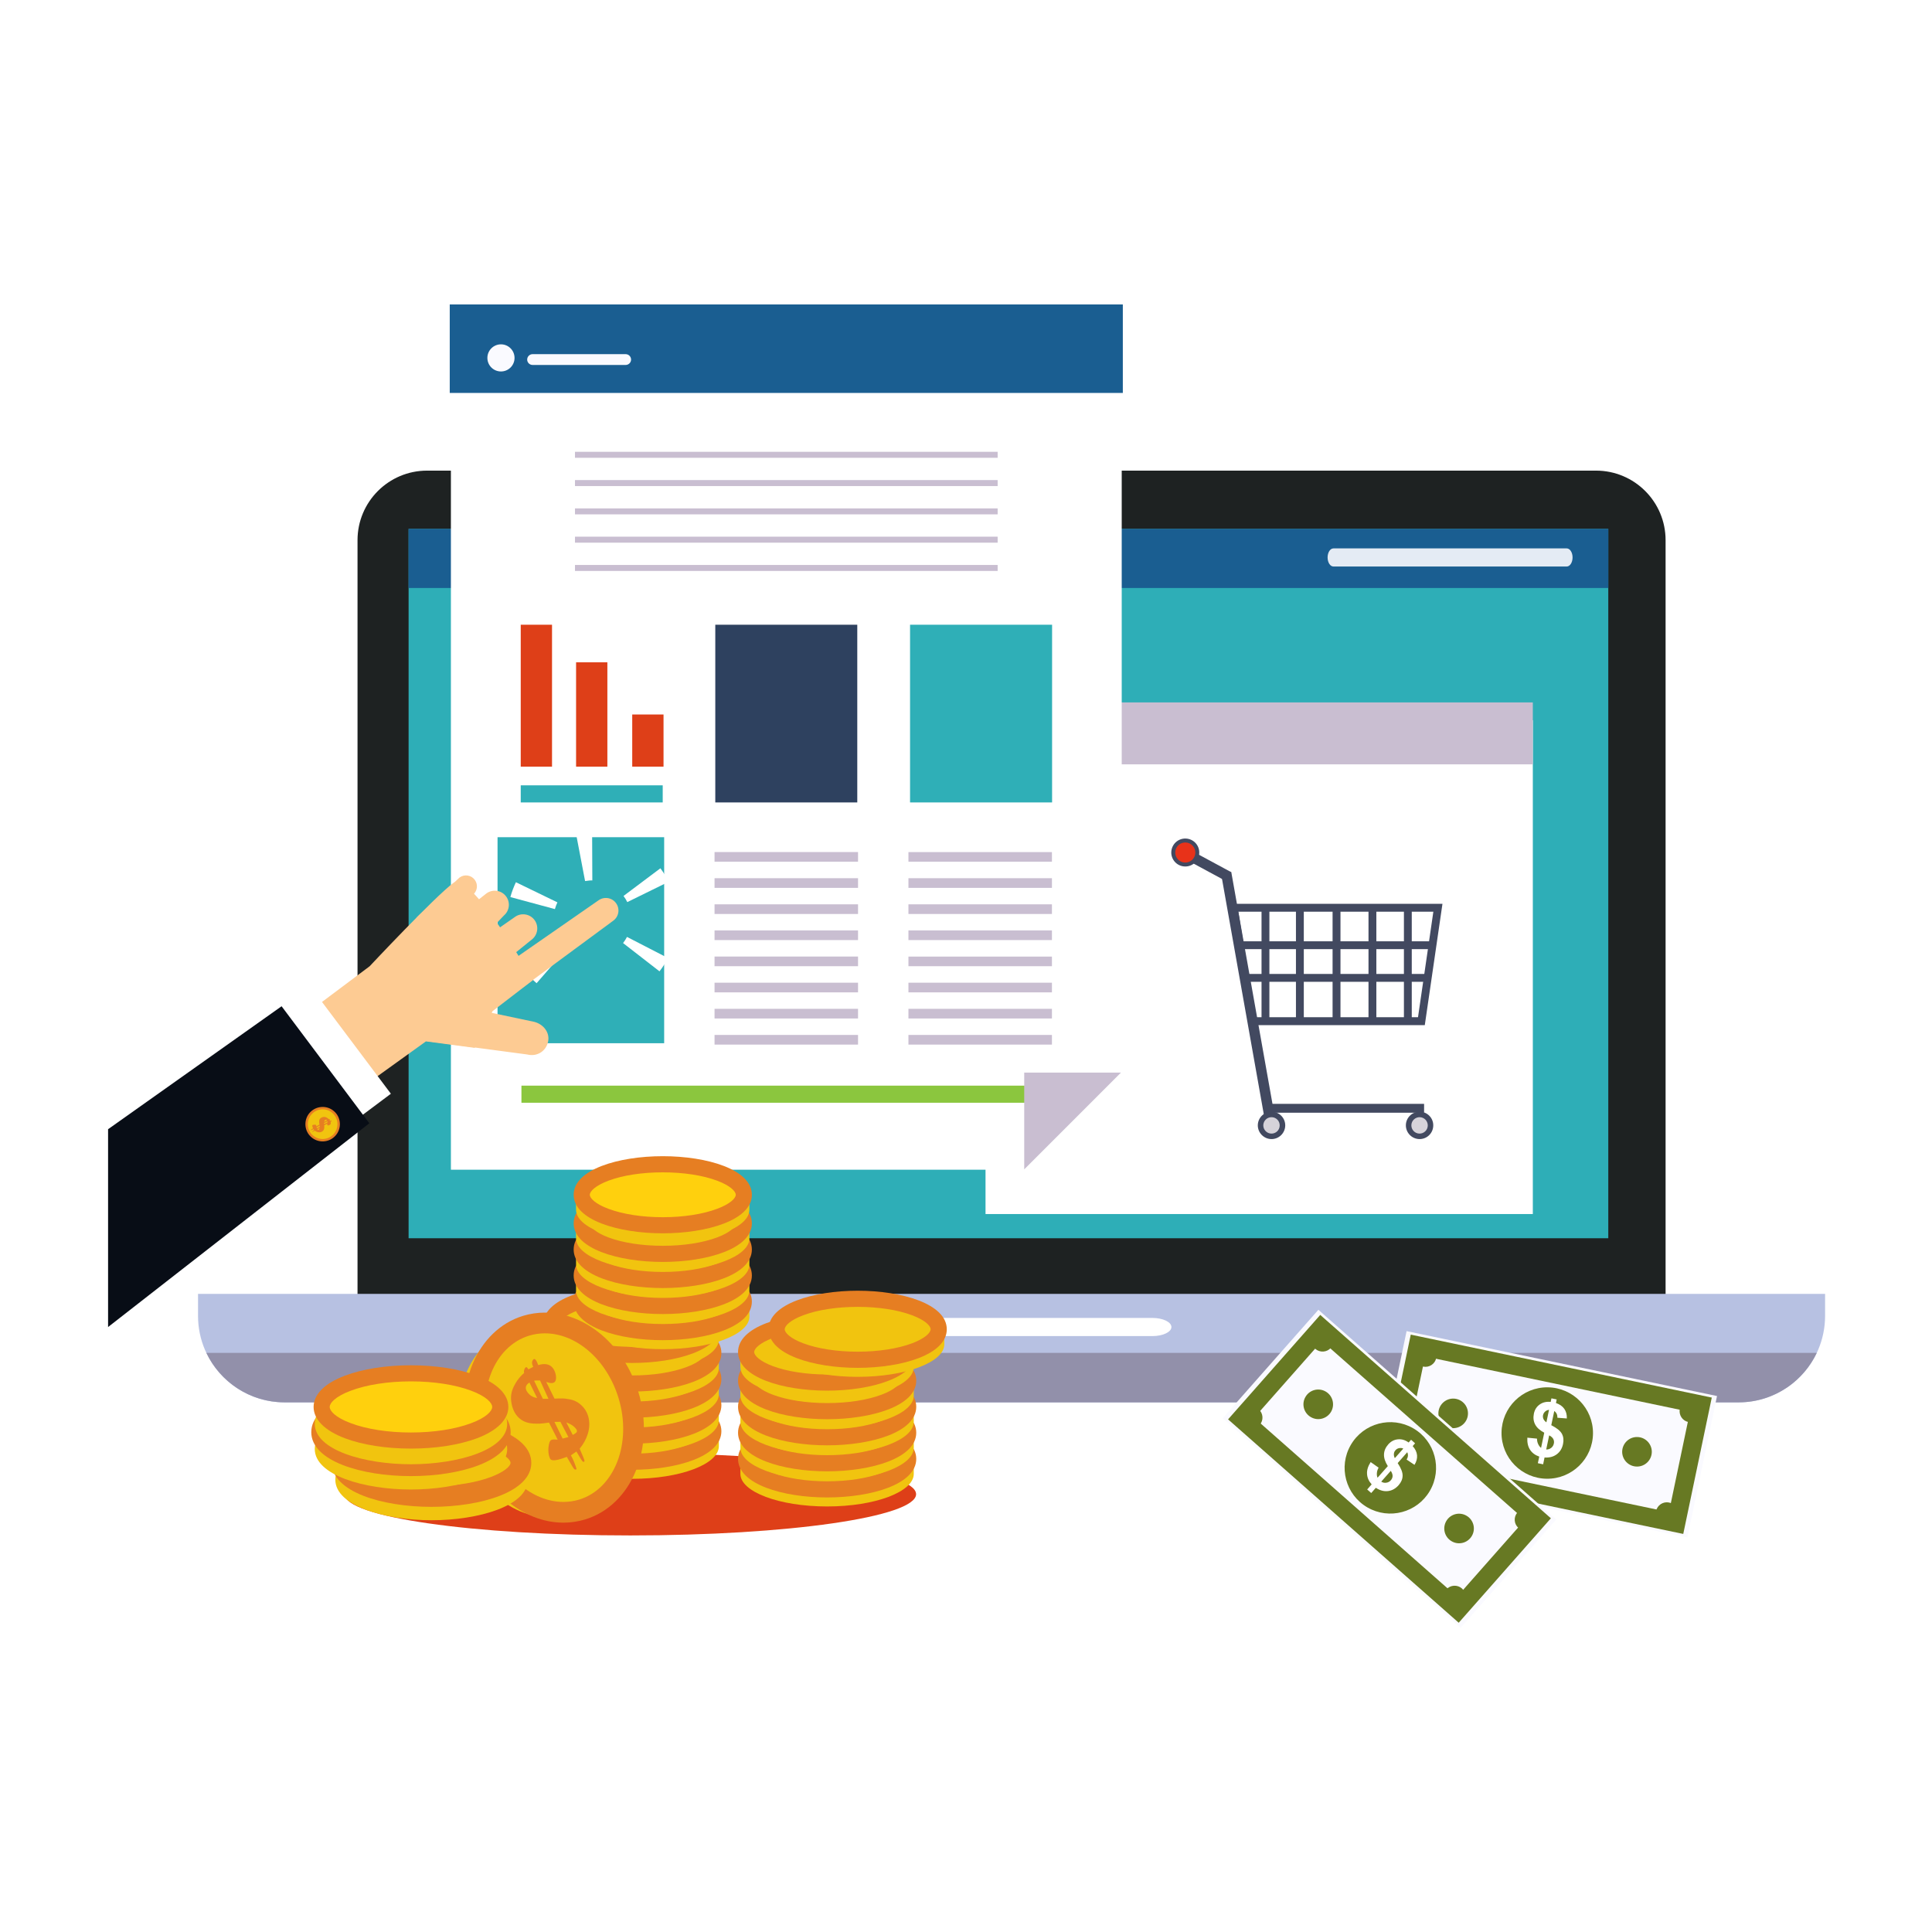 <svg xmlns="http://www.w3.org/2000/svg" xmlns:xlink="http://www.w3.org/1999/xlink" width="200" zoomAndPan="magnify" viewBox="0 0 150 150" height="200" preserveAspectRatio="xMidYMid meet" version="1.2"><defs><clipPath id="f3e27f14db"><path d="M 15 100 L 141.793 100 L 141.793 109 L 15 109 Z M 15 100 "/></clipPath><clipPath id="9c70adc294"><path d="M 16 105 L 141.793 105 L 141.793 109 L 16 109 Z M 16 105 "/></clipPath><clipPath id="dc6df19624"><path d="M 35 23.637 L 88 23.637 L 88 91 L 35 91 Z M 35 23.637 "/></clipPath><clipPath id="5efc93c395"><path d="M 34 23.637 L 88 23.637 L 88 31 L 34 31 Z M 34 23.637 "/></clipPath><clipPath id="8fb66d61f5"><path d="M 8.293 78 L 29 78 L 29 104 L 8.293 104 Z M 8.293 78 "/></clipPath><clipPath id="7ff6402b72"><path d="M 94 101 L 121 101 L 121 126.387 L 94 126.387 Z M 94 101 "/></clipPath></defs><g id="f1de146ea6"><rect x="0" width="150" y="0" height="150" style="fill:#ffffff;fill-opacity:1;stroke:none;"/><rect x="0" width="150" y="0" height="150" style="fill:#ffffff;fill-opacity:1;stroke:none;"/><path style="fill:none;stroke-width:4;stroke-linecap:butt;stroke-linejoin:miter;stroke:#ffffff;stroke-opacity:1;stroke-miterlimit:4;" d="M 0.002 1.999 L 52.231 1.999 " transform="matrix(0.747,0,0,0.747,57.963,126.147)"/><path style=" stroke:none;fill-rule:nonzero;fill:#1e2222;fill-opacity:1;" d="M 129.316 102.098 C 129.316 105.078 126.898 107.496 123.914 107.496 L 33.16 107.496 C 30.176 107.496 27.758 105.078 27.758 102.098 L 27.758 41.941 C 27.758 38.957 30.176 36.539 33.16 36.539 L 123.914 36.539 C 126.898 36.539 129.316 38.957 129.316 41.941 L 129.316 102.098 "/><g clip-rule="nonzero" clip-path="url(#f3e27f14db)"><path style=" stroke:none;fill-rule:nonzero;fill:#b7c1e2;fill-opacity:1;" d="M 15.375 100.457 L 15.375 102.164 C 15.375 105.871 18.387 108.879 22.094 108.879 L 134.98 108.879 C 138.691 108.879 141.699 105.871 141.699 102.164 L 141.699 100.457 L 15.375 100.457 "/></g><path style=" stroke:none;fill-rule:nonzero;fill:#ffffff;fill-opacity:1;" d="M 90.949 103.031 C 90.949 103.418 90.285 103.734 89.469 103.734 L 67.605 103.734 C 66.789 103.734 66.125 103.418 66.125 103.031 C 66.125 102.641 66.789 102.324 67.605 102.324 L 89.469 102.324 C 90.285 102.324 90.949 102.641 90.949 103.031 "/><path style=" stroke:none;fill-rule:nonzero;fill:#2eaeb7;fill-opacity:1;" d="M 124.867 96.137 L 31.723 96.137 L 31.723 41.062 L 124.867 41.062 L 124.867 96.137 "/><path style=" stroke:none;fill-rule:nonzero;fill:#1a5e91;fill-opacity:1;" d="M 124.867 45.652 L 31.723 45.652 L 31.723 41.062 L 124.867 41.062 L 124.867 45.652 "/><path style=" stroke:none;fill-rule:nonzero;fill:#ffffff;fill-opacity:1;" d="M 119.008 94.258 L 76.516 94.258 L 76.516 55.922 L 119.008 55.922 L 119.008 94.258 "/><path style=" stroke:none;fill-rule:nonzero;fill:#c9bed1;fill-opacity:1;" d="M 119.008 59.344 L 76.516 59.344 L 76.516 54.535 L 119.008 54.535 L 119.008 59.344 "/><path style=" stroke:none;fill-rule:nonzero;fill:#e4ebf4;fill-opacity:1;" d="M 121.641 42.578 L 103.527 42.578 C 103.277 42.578 103.074 42.891 103.074 43.281 C 103.074 43.668 103.277 43.984 103.527 43.984 L 121.641 43.984 C 121.891 43.984 122.094 43.668 122.094 43.281 C 122.094 42.891 121.891 42.578 121.641 42.578 "/><path style=" stroke:none;fill-rule:nonzero;fill:#a86166;fill-opacity:1;" d="M 22.078 108.879 C 22.082 108.879 22.086 108.879 22.094 108.879 C 22.09 108.879 22.082 108.879 22.078 108.879 Z M 135 108.879 C 134.992 108.879 134.988 108.879 134.98 108.879 C 134.988 108.879 134.996 108.879 135 108.879 Z M 22.062 108.879 C 22.062 108.879 22.066 108.879 22.066 108.879 C 22.066 108.879 22.062 108.879 22.062 108.879 Z M 138.734 107.734 C 137.668 108.453 136.387 108.875 135.004 108.879 C 136.387 108.875 137.668 108.453 138.734 107.734 Z M 138.754 107.723 C 138.746 107.727 138.742 107.727 138.738 107.73 C 138.742 107.727 138.746 107.723 138.754 107.723 Z M 138.77 107.711 C 138.762 107.715 138.758 107.719 138.754 107.719 C 138.758 107.719 138.762 107.715 138.77 107.711 Z M 138.781 107.699 C 138.781 107.703 138.777 107.703 138.773 107.707 C 138.777 107.703 138.781 107.703 138.781 107.699 Z M 138.797 107.691 C 138.793 107.691 138.793 107.695 138.789 107.695 C 138.793 107.695 138.793 107.691 138.797 107.691 Z M 138.816 107.68 C 138.812 107.68 138.812 107.68 138.812 107.68 C 138.812 107.68 138.812 107.68 138.816 107.68 "/><g clip-rule="nonzero" clip-path="url(#9c70adc294)"><path style=" stroke:none;fill-rule:nonzero;fill:#9290aa;fill-opacity:1;" d="M 141.055 105.035 L 16.02 105.035 C 17.094 107.297 19.395 108.863 22.062 108.879 C 22.062 108.879 22.066 108.879 22.066 108.879 C 22.07 108.879 22.074 108.879 22.078 108.879 C 22.082 108.879 22.09 108.879 22.094 108.879 C 22.094 108.879 22.094 108.879 22.098 108.879 L 134.98 108.879 C 134.988 108.879 134.992 108.879 135 108.879 C 135 108.879 135 108.879 135.004 108.879 C 136.387 108.875 137.668 108.453 138.734 107.734 C 138.738 107.73 138.738 107.73 138.738 107.73 C 138.742 107.727 138.75 107.723 138.754 107.723 C 138.754 107.723 138.754 107.719 138.754 107.719 C 138.758 107.715 138.762 107.715 138.77 107.711 C 138.77 107.707 138.773 107.707 138.773 107.707 C 138.777 107.703 138.781 107.703 138.781 107.699 C 138.785 107.699 138.789 107.695 138.789 107.695 C 138.793 107.695 138.793 107.691 138.797 107.691 C 138.801 107.688 138.809 107.684 138.812 107.68 C 138.812 107.68 138.816 107.68 138.816 107.68 C 139.773 107.012 140.551 106.098 141.055 105.035 "/></g><path style=" stroke:none;fill-rule:nonzero;fill:#424960;fill-opacity:1;" d="M 95.578 67.707 L 95.195 68.414 L 91.152 66.23 L 91.531 65.523 L 95.578 67.707 "/><path style=" stroke:none;fill-rule:nonzero;fill:#424960;fill-opacity:1;" d="M 110.621 79.59 L 96.965 79.59 L 95.422 70.172 L 111.992 70.172 Z M 97.484 78.977 L 110.094 78.977 L 111.285 70.785 L 96.141 70.785 L 97.484 78.977 "/><path style=" stroke:none;fill-rule:nonzero;fill:#424960;fill-opacity:1;" d="M 111.215 73.691 L 96.203 73.691 L 96.203 73.082 L 111.215 73.082 L 111.215 73.691 "/><path style=" stroke:none;fill-rule:nonzero;fill:#424960;fill-opacity:1;" d="M 110.848 76.227 L 96.516 76.227 L 96.516 75.617 L 110.848 75.617 L 110.848 76.227 "/><path style=" stroke:none;fill-rule:nonzero;fill:#424960;fill-opacity:1;" d="M 98.555 79.285 L 97.945 79.285 L 97.945 70.48 L 98.555 70.48 L 98.555 79.285 "/><path style=" stroke:none;fill-rule:nonzero;fill:#424960;fill-opacity:1;" d="M 101.227 79.285 L 100.617 79.285 L 100.617 70.48 L 101.227 70.48 L 101.227 79.285 "/><path style=" stroke:none;fill-rule:nonzero;fill:#424960;fill-opacity:1;" d="M 104.074 79.281 L 103.461 79.281 L 103.461 70.477 L 104.074 70.477 L 104.074 79.281 "/><path style=" stroke:none;fill-rule:nonzero;fill:#424960;fill-opacity:1;" d="M 106.859 79.285 L 106.25 79.285 L 106.25 70.477 L 106.859 70.477 L 106.859 79.285 "/><path style=" stroke:none;fill-rule:nonzero;fill:#424960;fill-opacity:1;" d="M 109.609 79.281 L 109 79.281 L 109 70.48 L 109.609 70.48 L 109.609 79.281 "/><path style=" stroke:none;fill-rule:nonzero;fill:#424960;fill-opacity:1;" d="M 99.051 87.145 L 98.258 87.285 L 94.805 67.836 L 95.594 67.695 L 99.051 87.145 "/><path style=" stroke:none;fill-rule:nonzero;fill:#424960;fill-opacity:1;" d="M 99.785 87.41 C 99.762 88 99.27 88.457 98.684 88.438 C 98.098 88.414 97.637 87.922 97.656 87.336 C 97.68 86.75 98.172 86.293 98.758 86.312 C 99.344 86.332 99.805 86.824 99.785 87.41 "/><path style=" stroke:none;fill-rule:nonzero;fill:#d6d3da;fill-opacity:1;" d="M 99.355 87.398 C 99.344 87.75 99.051 88.023 98.699 88.012 C 98.348 88 98.07 87.703 98.082 87.352 C 98.098 87 98.391 86.727 98.742 86.738 C 99.094 86.75 99.371 87.047 99.355 87.398 "/><path style=" stroke:none;fill-rule:nonzero;fill:#424960;fill-opacity:1;" d="M 93.109 66.227 C 93.09 66.828 92.586 67.297 91.984 67.273 C 91.387 67.254 90.918 66.75 90.938 66.152 C 90.961 65.551 91.465 65.082 92.062 65.105 C 92.664 65.125 93.133 65.629 93.109 66.227 "/><path style=" stroke:none;fill-rule:nonzero;fill:#e83219;fill-opacity:1;" d="M 92.805 66.219 C 92.789 66.648 92.43 66.984 91.996 66.969 C 91.566 66.953 91.23 66.594 91.246 66.164 C 91.258 65.73 91.621 65.395 92.051 65.41 C 92.484 65.426 92.82 65.785 92.805 66.219 "/><path style=" stroke:none;fill-rule:nonzero;fill:#424960;fill-opacity:1;" d="M 110.566 86.391 L 98.277 86.391 L 98.277 85.703 L 110.566 85.703 L 110.566 86.391 "/><path style=" stroke:none;fill-rule:nonzero;fill:#424960;fill-opacity:1;" d="M 111.277 87.41 C 111.258 88 110.766 88.457 110.18 88.438 C 109.59 88.414 109.133 87.922 109.152 87.336 C 109.172 86.75 109.668 86.293 110.254 86.312 C 110.84 86.332 111.301 86.824 111.277 87.41 "/><path style=" stroke:none;fill-rule:nonzero;fill:#d6d3da;fill-opacity:1;" d="M 110.852 87.398 C 110.84 87.75 110.543 88.023 110.195 88.012 C 109.84 88 109.566 87.703 109.578 87.352 C 109.59 87 109.887 86.727 110.238 86.738 C 110.59 86.75 110.863 87.047 110.852 87.398 "/><g clip-rule="nonzero" clip-path="url(#dc6df19624)"><path style=" stroke:none;fill-rule:nonzero;fill:#ffffff;fill-opacity:1;" d="M 79.48 83.305 L 79.574 90.816 L 35.008 90.816 L 35.008 23.727 L 87.09 23.727 L 87.09 83.309 L 79.48 83.305 "/></g><g clip-rule="nonzero" clip-path="url(#5efc93c395)"><path style=" stroke:none;fill-rule:nonzero;fill:#1a5e91;fill-opacity:1;" d="M 87.176 30.508 L 34.918 30.508 L 34.918 23.637 L 87.176 23.637 L 87.176 30.508 "/></g><path style=" stroke:none;fill-rule:nonzero;fill:#c9bed1;fill-opacity:1;" d="M 77.457 35.543 L 44.641 35.543 L 44.641 35.078 L 77.457 35.078 L 77.457 35.543 "/><path style=" stroke:none;fill-rule:nonzero;fill:#c9bed1;fill-opacity:1;" d="M 77.457 37.738 L 44.641 37.738 L 44.641 37.273 L 77.457 37.273 L 77.457 37.738 "/><path style=" stroke:none;fill-rule:nonzero;fill:#c9bed1;fill-opacity:1;" d="M 77.457 39.934 L 44.641 39.934 L 44.641 39.473 L 77.457 39.473 L 77.457 39.934 "/><path style=" stroke:none;fill-rule:nonzero;fill:#c9bed1;fill-opacity:1;" d="M 77.457 42.133 L 44.641 42.133 L 44.641 41.668 L 77.457 41.668 L 77.457 42.133 "/><path style=" stroke:none;fill-rule:nonzero;fill:#c9bed1;fill-opacity:1;" d="M 77.457 44.328 L 44.641 44.328 L 44.641 43.863 L 77.457 43.863 L 77.457 44.328 "/><path style=" stroke:none;fill-rule:nonzero;fill:#de3f18;fill-opacity:1;" d="M 42.859 59.523 L 40.43 59.523 L 40.43 48.504 L 42.859 48.504 L 42.859 59.523 "/><path style=" stroke:none;fill-rule:nonzero;fill:#2e415f;fill-opacity:1;" d="M 66.559 62.301 L 55.535 62.301 L 55.535 48.504 L 66.559 48.504 L 66.559 62.301 "/><path style=" stroke:none;fill-rule:nonzero;fill:#2fafb7;fill-opacity:1;" d="M 81.684 62.301 L 70.656 62.301 L 70.656 48.504 L 81.684 48.504 L 81.684 62.301 "/><path style=" stroke:none;fill-rule:nonzero;fill:#2fafb7;fill-opacity:1;" d="M 51.453 62.301 L 40.43 62.301 L 40.43 60.973 L 51.453 60.973 L 51.453 62.301 "/><path style=" stroke:none;fill-rule:nonzero;fill:#c9bed1;fill-opacity:1;" d="M 66.617 66.902 L 55.477 66.902 L 55.477 66.152 L 66.617 66.152 L 66.617 66.902 "/><path style=" stroke:none;fill-rule:nonzero;fill:#c9bed1;fill-opacity:1;" d="M 66.617 68.934 L 55.477 68.934 L 55.477 68.184 L 66.617 68.184 L 66.617 68.934 "/><path style=" stroke:none;fill-rule:nonzero;fill:#c9bed1;fill-opacity:1;" d="M 66.617 70.961 L 55.477 70.961 L 55.477 70.211 L 66.617 70.211 L 66.617 70.961 "/><path style=" stroke:none;fill-rule:nonzero;fill:#c9bed1;fill-opacity:1;" d="M 66.617 72.988 L 55.477 72.988 L 55.477 72.238 L 66.617 72.238 L 66.617 72.988 "/><path style=" stroke:none;fill-rule:nonzero;fill:#c9bed1;fill-opacity:1;" d="M 66.617 75.016 L 55.477 75.016 L 55.477 74.266 L 66.617 74.266 L 66.617 75.016 "/><path style=" stroke:none;fill-rule:nonzero;fill:#c9bed1;fill-opacity:1;" d="M 66.617 77.047 L 55.477 77.047 L 55.477 76.297 L 66.617 76.297 L 66.617 77.047 "/><path style=" stroke:none;fill-rule:nonzero;fill:#c9bed1;fill-opacity:1;" d="M 66.617 79.074 L 55.477 79.074 L 55.477 78.324 L 66.617 78.324 L 66.617 79.074 "/><path style=" stroke:none;fill-rule:nonzero;fill:#c9bed1;fill-opacity:1;" d="M 66.617 81.102 L 55.477 81.102 L 55.477 80.352 L 66.617 80.352 L 66.617 81.102 "/><path style=" stroke:none;fill-rule:nonzero;fill:#c9bed1;fill-opacity:1;" d="M 81.672 66.902 L 70.531 66.902 L 70.531 66.156 L 81.672 66.156 L 81.672 66.902 "/><path style=" stroke:none;fill-rule:nonzero;fill:#c9bed1;fill-opacity:1;" d="M 81.672 68.934 L 70.531 68.934 L 70.531 68.184 L 81.672 68.184 L 81.672 68.934 "/><path style=" stroke:none;fill-rule:nonzero;fill:#c9bed1;fill-opacity:1;" d="M 81.672 70.961 L 70.531 70.961 L 70.531 70.211 L 81.672 70.211 L 81.672 70.961 "/><path style=" stroke:none;fill-rule:nonzero;fill:#c9bed1;fill-opacity:1;" d="M 81.672 72.988 L 70.531 72.988 L 70.531 72.238 L 81.672 72.238 L 81.672 72.988 "/><path style=" stroke:none;fill-rule:nonzero;fill:#c9bed1;fill-opacity:1;" d="M 81.672 75.016 L 70.531 75.016 L 70.531 74.27 L 81.672 74.27 L 81.672 75.016 "/><path style=" stroke:none;fill-rule:nonzero;fill:#c9bed1;fill-opacity:1;" d="M 81.672 77.047 L 70.531 77.047 L 70.531 76.297 L 81.672 76.297 L 81.672 77.047 "/><path style=" stroke:none;fill-rule:nonzero;fill:#c9bed1;fill-opacity:1;" d="M 81.672 79.074 L 70.531 79.074 L 70.531 78.324 L 81.672 78.324 L 81.672 79.074 "/><path style=" stroke:none;fill-rule:nonzero;fill:#c9bed1;fill-opacity:1;" d="M 81.672 81.102 L 70.531 81.102 L 70.531 80.352 L 81.672 80.352 L 81.672 81.102 "/><path style=" stroke:none;fill-rule:nonzero;fill:#8bc63e;fill-opacity:1;" d="M 81.613 85.617 L 40.484 85.617 L 40.484 84.289 L 81.613 84.289 L 81.613 85.617 "/><path style=" stroke:none;fill-rule:nonzero;fill:#c9bed1;fill-opacity:1;" d="M 79.52 83.277 L 87.031 83.277 L 79.52 90.789 L 79.52 83.277 "/><path style=" stroke:none;fill-rule:nonzero;fill:#de3f18;fill-opacity:1;" d="M 47.156 59.523 L 44.727 59.523 L 44.727 51.422 L 47.156 51.422 L 47.156 59.523 "/><path style=" stroke:none;fill-rule:nonzero;fill:#de3f18;fill-opacity:1;" d="M 51.516 59.523 L 49.086 59.523 L 49.086 55.473 L 51.516 55.473 L 51.516 59.523 "/><path style=" stroke:none;fill-rule:nonzero;fill:#2fafb7;fill-opacity:1;" d="M 51.566 80.996 L 38.629 80.996 L 38.629 65 L 51.566 65 L 51.566 80.996 "/><path style=" stroke:none;fill-rule:nonzero;fill:#fafaff;fill-opacity:1;" d="M 39.949 27.789 C 39.949 28.371 39.477 28.84 38.895 28.84 C 38.312 28.84 37.84 28.371 37.84 27.789 C 37.84 27.207 38.312 26.734 38.895 26.734 C 39.477 26.734 39.949 27.207 39.949 27.789 "/><path style=" stroke:none;fill-rule:nonzero;fill:#fafaff;fill-opacity:1;" d="M 48.996 27.918 C 48.996 28.148 48.805 28.336 48.574 28.336 L 41.352 28.336 C 41.121 28.336 40.93 28.148 40.93 27.918 C 40.93 27.684 41.121 27.496 41.352 27.496 L 48.574 27.496 C 48.805 27.496 48.996 27.684 48.996 27.918 "/><path style=" stroke:none;fill-rule:nonzero;fill:#ffffff;fill-opacity:1;" d="M 41.66 76.336 C 41.352 76.066 41.066 75.77 40.812 75.449 L 43.625 73.23 C 43.742 73.379 43.871 73.516 44.012 73.637 Z M 51.203 75.414 L 48.375 73.219 C 48.492 73.07 48.594 72.91 48.68 72.742 L 51.863 74.383 C 51.676 74.746 51.453 75.094 51.203 75.414 Z M 43.082 70.582 L 39.625 69.648 C 39.734 69.254 39.879 68.867 40.055 68.496 L 43.277 70.059 C 43.199 70.227 43.133 70.402 43.082 70.582 Z M 48.703 70.039 C 48.621 69.871 48.523 69.711 48.41 69.562 L 51.273 67.414 C 51.52 67.742 51.738 68.094 51.918 68.461 Z M 45.426 68.406 L 44.754 64.891 C 45.016 64.844 45.281 64.809 45.547 64.789 C 45.688 64.781 45.832 64.773 45.973 64.773 L 45.988 68.355 C 45.922 68.355 45.855 68.355 45.789 68.359 C 45.668 68.371 45.543 68.387 45.426 68.406 "/><path style=" stroke:none;fill-rule:nonzero;fill:#fdcb93;fill-opacity:1;" d="M 33.406 72.629 L 36.684 69.496 C 37.062 69.219 37.141 68.688 36.863 68.312 C 36.586 67.934 36.055 67.855 35.676 68.133 L 32.355 71.227 L 33.406 72.629 "/><path style=" stroke:none;fill-rule:nonzero;fill:#fdcb93;fill-opacity:1;" d="M 36.941 73.371 L 39.121 71.082 C 39.582 70.691 39.641 70 39.246 69.539 C 38.855 69.078 38.164 69.023 37.703 69.414 L 35.117 71.457 L 36.941 73.371 "/><path style=" stroke:none;fill-rule:nonzero;fill:#fdcb93;fill-opacity:1;" d="M 37.531 75.984 L 41.27 72.961 C 41.754 72.602 41.859 71.918 41.5 71.43 C 41.141 70.945 40.453 70.84 39.969 71.199 L 36.012 73.961 L 37.531 75.984 "/><path style=" stroke:none;fill-rule:nonzero;fill:#fdcb93;fill-opacity:1;" d="M 40.465 76.754 L 47.621 71.477 C 48.055 71.156 48.145 70.547 47.824 70.113 C 47.504 69.68 46.895 69.59 46.461 69.906 L 39.109 75.012 L 40.465 76.754 "/><path style=" stroke:none;fill-rule:nonzero;fill:#fdcb93;fill-opacity:1;" d="M 35.184 68.562 C 33.75 69.633 28.699 75.02 28.699 75.02 L 20.926 80.844 L 25.184 86.523 L 33.07 80.852 L 36.859 81.355 L 38.238 78.508 L 41.379 76.094 C 41.379 76.094 36.547 67.547 35.184 68.562 "/><path style=" stroke:none;fill-rule:nonzero;fill:#fdcb93;fill-opacity:1;" d="M 33.047 80.82 L 40.941 81.871 C 41.668 82.055 42.363 81.645 42.543 80.918 C 42.727 80.191 42.203 79.52 41.477 79.336 L 34.234 77.805 L 33.047 80.82 "/><path style=" stroke:none;fill-rule:nonzero;fill:#ffffff;fill-opacity:1;" d="M 21.746 79.043 L 27.66 86.93 L 30.348 84.918 L 24.43 77.031 L 21.746 79.043 "/><g clip-rule="nonzero" clip-path="url(#8fb66d61f5)"><path style=" stroke:none;fill-rule:nonzero;fill:#080d16;fill-opacity:1;" d="M 8.391 87.672 L 8.391 103.031 L 28.676 87.211 L 21.863 78.125 L 8.391 87.672 "/></g><path style=" stroke:none;fill-rule:nonzero;fill:#f1c40f;fill-opacity:1;" d="M 25.98 88.113 C 25.52 88.625 24.73 88.668 24.219 88.207 C 23.707 87.75 23.664 86.961 24.121 86.449 C 24.582 85.938 25.367 85.895 25.883 86.352 C 26.395 86.812 26.438 87.598 25.98 88.113 "/><path style=" stroke:none;fill-rule:nonzero;fill:#e67e22;fill-opacity:1;" d="M 23.977 88.082 C 23.598 87.574 23.629 86.859 24.051 86.387 C 24.293 86.121 24.621 85.965 24.977 85.945 C 25.332 85.926 25.676 86.043 25.945 86.285 C 26.012 86.344 26.07 86.406 26.125 86.48 C 26.504 86.988 26.473 87.699 26.047 88.172 C 25.555 88.723 24.707 88.77 24.156 88.277 C 24.09 88.219 24.031 88.152 23.977 88.082 Z M 25.973 86.59 C 25.93 86.531 25.875 86.473 25.82 86.422 C 25.59 86.215 25.293 86.113 24.988 86.129 C 24.68 86.148 24.398 86.281 24.191 86.512 C 23.824 86.918 23.797 87.535 24.125 87.973 C 24.172 88.031 24.223 88.09 24.281 88.141 C 24.754 88.562 25.484 88.523 25.91 88.051 C 26.273 87.641 26.301 87.027 25.973 86.59 "/><path style=" stroke:none;fill-rule:nonzero;fill:#e67e22;fill-opacity:1;" d="M 25.586 86.953 L 25.629 87.023 C 25.676 86.996 25.715 86.996 25.742 87.02 C 25.75 87.031 25.75 87.039 25.742 87.051 C 25.727 87.066 25.703 87.078 25.672 87.094 L 25.664 87.094 L 25.66 87.098 C 25.691 87.188 25.688 87.254 25.645 87.305 C 25.625 87.324 25.602 87.34 25.57 87.355 C 25.543 87.367 25.512 87.375 25.484 87.375 C 25.457 87.379 25.434 87.371 25.422 87.359 C 25.398 87.34 25.395 87.297 25.414 87.23 L 25.168 87.371 C 25.176 87.426 25.18 87.469 25.18 87.492 C 25.18 87.52 25.18 87.551 25.172 87.586 C 25.168 87.66 25.137 87.73 25.086 87.789 C 25.035 87.844 24.973 87.879 24.902 87.898 C 24.828 87.918 24.754 87.918 24.672 87.898 C 24.59 87.879 24.512 87.844 24.438 87.789 L 24.43 87.793 C 24.328 87.844 24.273 87.871 24.262 87.871 L 24.246 87.867 C 24.242 87.859 24.242 87.852 24.254 87.84 C 24.258 87.836 24.27 87.828 24.289 87.812 C 24.309 87.801 24.34 87.777 24.383 87.75 L 24.395 87.742 L 24.332 87.664 C 24.285 87.695 24.223 87.723 24.152 87.754 C 24.141 87.758 24.129 87.758 24.125 87.754 L 24.121 87.738 L 24.129 87.723 C 24.137 87.715 24.18 87.684 24.258 87.637 C 24.273 87.621 24.285 87.613 24.297 87.609 L 24.305 87.605 C 24.246 87.473 24.23 87.391 24.254 87.363 C 24.262 87.352 24.281 87.344 24.309 87.336 C 24.336 87.328 24.363 87.32 24.387 87.32 C 24.402 87.32 24.426 87.32 24.445 87.32 C 24.469 87.324 24.488 87.324 24.504 87.328 C 24.52 87.332 24.531 87.34 24.539 87.344 C 24.551 87.359 24.559 87.383 24.555 87.422 C 24.555 87.434 24.555 87.441 24.555 87.453 L 24.805 87.309 C 24.793 87.242 24.785 87.195 24.781 87.168 C 24.777 87.141 24.777 87.105 24.777 87.062 C 24.781 86.973 24.809 86.902 24.859 86.844 C 24.91 86.789 24.977 86.75 25.062 86.73 C 25.105 86.719 25.148 86.715 25.188 86.719 C 25.227 86.719 25.27 86.73 25.312 86.746 C 25.383 86.777 25.441 86.812 25.492 86.859 L 25.512 86.875 L 25.531 86.895 C 25.539 86.887 25.555 86.887 25.57 86.891 C 25.59 86.895 25.602 86.898 25.613 86.91 C 25.621 86.918 25.621 86.926 25.613 86.934 C 25.609 86.938 25.602 86.945 25.586 86.953 Z M 25.164 87.109 L 25.391 86.98 C 25.375 86.965 25.367 86.953 25.367 86.953 C 25.32 86.914 25.27 86.926 25.215 86.988 C 25.184 87.02 25.168 87.059 25.164 87.109 Z M 24.82 87.391 L 24.578 87.527 L 24.605 87.609 L 24.828 87.477 Z M 25.422 87.047 L 25.156 87.195 L 25.16 87.277 L 25.43 87.141 L 25.43 87.129 C 25.43 87.094 25.426 87.066 25.422 87.047 Z M 24.82 87.566 L 24.641 87.676 C 24.656 87.699 24.668 87.715 24.676 87.727 C 24.695 87.742 24.723 87.734 24.754 87.699 C 24.781 87.668 24.805 87.621 24.82 87.566 "/><path style=" stroke:none;fill-rule:nonzero;fill:#fafaff;fill-opacity:1;" d="M 131.008 119.367 L 106.91 114.332 L 109.207 103.348 L 133.309 108.387 L 131.008 119.367 "/><path style=" stroke:none;fill-rule:nonzero;fill:#677923;fill-opacity:1;" d="M 123.68 111.293 C 123.66 113.25 122.059 114.824 120.098 114.809 C 118.137 114.793 116.562 113.188 116.578 111.23 C 116.598 109.27 118.199 107.695 120.16 107.711 C 122.121 107.73 123.695 109.332 123.68 111.293 "/><path style=" stroke:none;fill-rule:nonzero;fill:#677923;fill-opacity:1;" d="M 130.688 119.094 L 107.316 114.207 L 109.531 103.621 L 132.902 108.508 Z M 109.012 113.098 L 129.578 117.398 L 131.207 109.617 L 110.641 105.316 L 109.012 113.098 "/><path style=" stroke:none;fill-rule:nonzero;fill:#ffffff;fill-opacity:1;" d="M 119.648 112.414 L 119.895 111.234 C 119.547 111.051 119.312 110.836 119.184 110.586 C 119.059 110.34 119.027 110.062 119.09 109.758 C 119.152 109.449 119.305 109.211 119.543 109.043 C 119.781 108.875 120.066 108.809 120.395 108.844 L 120.453 108.566 L 120.859 108.652 L 120.805 108.93 C 121.094 109.027 121.309 109.18 121.453 109.383 C 121.594 109.59 121.66 109.836 121.648 110.129 L 120.918 110.074 C 120.922 109.84 120.84 109.668 120.672 109.551 L 120.441 110.652 C 120.867 110.867 121.141 111.09 121.266 111.32 C 121.387 111.547 121.418 111.812 121.352 112.117 C 121.281 112.457 121.121 112.723 120.867 112.91 C 120.609 113.102 120.297 113.184 119.918 113.16 L 119.809 113.688 L 119.398 113.602 L 119.508 113.09 C 119.191 112.98 118.953 112.805 118.793 112.559 C 118.633 112.316 118.562 112.004 118.582 111.621 L 119.332 111.695 C 119.332 111.852 119.363 111.992 119.422 112.117 C 119.48 112.246 119.559 112.344 119.648 112.414 Z M 120.266 109.457 C 120.148 109.473 120.047 109.516 119.961 109.594 C 119.879 109.668 119.824 109.762 119.801 109.871 C 119.781 109.973 119.789 110.07 119.832 110.168 C 119.875 110.266 119.953 110.352 120.062 110.43 Z M 120.047 112.539 C 120.195 112.543 120.324 112.5 120.434 112.414 C 120.543 112.328 120.613 112.215 120.641 112.074 C 120.668 111.949 120.652 111.832 120.598 111.727 C 120.543 111.621 120.438 111.523 120.277 111.441 L 120.047 112.539 "/><path style=" stroke:none;fill-rule:nonzero;fill:#677923;fill-opacity:1;" d="M 113.973 109.746 C 113.969 110.379 113.449 110.887 112.816 110.883 C 112.18 110.875 111.672 110.359 111.676 109.723 C 111.684 109.09 112.203 108.582 112.836 108.586 C 113.469 108.594 113.98 109.109 113.973 109.746 "/><path style=" stroke:none;fill-rule:nonzero;fill:#677923;fill-opacity:1;" d="M 128.246 112.727 C 128.238 113.363 127.719 113.871 127.086 113.863 C 126.453 113.859 125.941 113.34 125.945 112.707 C 125.953 112.074 126.473 111.562 127.105 111.57 C 127.742 111.574 128.25 112.094 128.246 112.727 "/><path style=" stroke:none;fill-rule:nonzero;fill:#677923;fill-opacity:1;" d="M 111.508 105.438 C 111.414 105.902 110.957 106.199 110.496 106.102 C 110.031 106.004 109.734 105.551 109.832 105.086 C 109.93 104.625 110.383 104.328 110.848 104.426 C 111.309 104.523 111.605 104.977 111.508 105.438 "/><path style=" stroke:none;fill-rule:nonzero;fill:#677923;fill-opacity:1;" d="M 132.098 109.742 C 132 110.207 131.547 110.504 131.082 110.406 C 130.621 110.309 130.324 109.855 130.422 109.391 C 130.516 108.93 130.973 108.633 131.434 108.73 C 131.898 108.824 132.195 109.281 132.098 109.742 "/><path style=" stroke:none;fill-rule:nonzero;fill:#677923;fill-opacity:1;" d="M 109.664 113.367 C 109.566 113.832 109.113 114.129 108.648 114.031 C 108.188 113.934 107.891 113.48 107.984 113.016 C 108.082 112.555 108.535 112.258 109 112.352 C 109.465 112.449 109.762 112.902 109.664 113.367 "/><path style=" stroke:none;fill-rule:nonzero;fill:#677923;fill-opacity:1;" d="M 130.254 117.672 C 130.156 118.133 129.703 118.43 129.238 118.336 C 128.773 118.238 128.477 117.785 128.574 117.32 C 128.672 116.859 129.125 116.559 129.59 116.656 C 130.051 116.754 130.348 117.207 130.254 117.672 "/><g clip-rule="nonzero" clip-path="url(#7ff6402b72)"><path style=" stroke:none;fill-rule:nonzero;fill:#fafaff;fill-opacity:1;" d="M 113.398 126.387 L 94.934 110.105 L 102.359 101.691 L 120.824 117.973 L 113.398 126.387 "/></g><path style=" stroke:none;fill-rule:nonzero;fill:#677923;fill-opacity:1;" d="M 111.016 115.746 C 110.031 117.441 107.859 118.016 106.164 117.035 C 104.469 116.051 103.891 113.879 104.875 112.184 C 105.859 110.488 108.031 109.914 109.727 110.895 C 111.422 111.879 112 114.051 111.016 115.746 "/><path style=" stroke:none;fill-rule:nonzero;fill:#677923;fill-opacity:1;" d="M 113.254 125.988 L 95.348 110.199 L 102.504 102.09 L 120.41 117.879 Z M 97.371 110.074 L 113.125 123.969 L 118.391 118.004 L 102.633 104.113 L 97.371 110.074 "/><path style=" stroke:none;fill-rule:nonzero;fill:#ffffff;fill-opacity:1;" d="M 106.953 114.73 L 107.75 113.828 C 107.539 113.496 107.441 113.195 107.453 112.914 C 107.465 112.637 107.574 112.379 107.781 112.145 C 107.988 111.91 108.238 111.777 108.527 111.75 C 108.816 111.719 109.098 111.801 109.367 111.996 L 109.555 111.781 L 109.867 112.059 L 109.68 112.273 C 109.883 112.5 109.996 112.738 110.02 112.988 C 110.039 113.234 109.977 113.484 109.82 113.73 L 109.211 113.32 C 109.328 113.125 109.344 112.934 109.258 112.75 L 108.516 113.594 C 108.777 113.988 108.906 114.316 108.898 114.578 C 108.895 114.836 108.789 115.082 108.582 115.316 C 108.352 115.574 108.078 115.727 107.766 115.766 C 107.449 115.805 107.133 115.719 106.82 115.512 L 106.461 115.918 L 106.148 115.641 L 106.496 115.246 C 106.273 115 106.152 114.727 106.137 114.434 C 106.117 114.145 106.211 113.836 106.418 113.516 L 107.035 113.949 C 106.957 114.086 106.91 114.223 106.902 114.363 C 106.891 114.504 106.906 114.625 106.953 114.73 Z M 107.238 115.035 C 107.363 115.113 107.496 115.141 107.633 115.117 C 107.773 115.098 107.891 115.035 107.984 114.926 C 108.07 114.832 108.113 114.723 108.121 114.602 C 108.125 114.484 108.078 114.348 107.98 114.195 Z M 108.953 112.465 C 108.84 112.418 108.73 112.41 108.621 112.434 C 108.508 112.457 108.414 112.512 108.344 112.598 C 108.273 112.672 108.234 112.762 108.223 112.867 C 108.211 112.977 108.234 113.09 108.293 113.211 L 108.953 112.465 "/><path style=" stroke:none;fill-rule:nonzero;fill:#677923;fill-opacity:1;" d="M 103.344 109.609 C 103.023 110.156 102.32 110.344 101.773 110.023 C 101.223 109.707 101.035 109.004 101.355 108.457 C 101.672 107.906 102.375 107.719 102.926 108.039 C 103.473 108.355 103.66 109.059 103.344 109.609 "/><path style=" stroke:none;fill-rule:nonzero;fill:#677923;fill-opacity:1;" d="M 114.277 119.246 C 113.957 119.797 113.254 119.984 112.707 119.664 C 112.156 119.348 111.969 118.645 112.289 118.094 C 112.605 117.547 113.309 117.359 113.859 117.68 C 114.406 117.996 114.594 118.699 114.277 119.246 "/><path style=" stroke:none;fill-rule:nonzero;fill:#677923;fill-opacity:1;" d="M 103.328 104.648 C 103.016 105 102.473 105.035 102.117 104.723 C 101.766 104.41 101.73 103.867 102.043 103.512 C 102.355 103.16 102.898 103.125 103.254 103.438 C 103.605 103.75 103.641 104.293 103.328 104.648 "/><path style=" stroke:none;fill-rule:nonzero;fill:#677923;fill-opacity:1;" d="M 119.102 118.555 C 118.789 118.91 118.246 118.945 117.891 118.629 C 117.535 118.316 117.504 117.777 117.816 117.422 C 118.129 117.066 118.672 117.031 119.027 117.348 C 119.379 117.66 119.414 118.199 119.102 118.555 "/><path style=" stroke:none;fill-rule:nonzero;fill:#677923;fill-opacity:1;" d="M 97.805 110.629 C 97.492 110.984 96.949 111.02 96.594 110.703 C 96.238 110.391 96.207 109.852 96.52 109.496 C 96.832 109.141 97.375 109.105 97.73 109.418 C 98.082 109.734 98.117 110.273 97.805 110.629 "/><path style=" stroke:none;fill-rule:nonzero;fill:#677923;fill-opacity:1;" d="M 113.578 124.539 C 113.266 124.891 112.723 124.926 112.367 124.613 C 112.012 124.301 111.98 123.758 112.293 123.402 C 112.605 123.051 113.148 123.016 113.504 123.328 C 113.855 123.641 113.891 124.184 113.578 124.539 "/><path style=" stroke:none;fill-rule:nonzero;fill:#de3f18;fill-opacity:1;" d="M 71.125 116.008 C 71.125 117.777 61.191 119.211 48.938 119.211 C 36.684 119.211 26.754 117.777 26.754 116.008 C 26.754 114.242 36.684 112.809 48.938 112.809 C 61.191 112.809 71.125 114.242 71.125 116.008 "/><path style=" stroke:none;fill-rule:nonzero;fill:#f1c40f;fill-opacity:1;" d="M 55.047 111.109 C 53.922 110.301 51.676 109.75 49.086 109.75 C 46.496 109.75 44.246 110.301 43.121 111.109 L 42.355 111.109 L 42.355 112.281 C 42.355 113.68 45.367 114.816 49.086 114.816 C 52.801 114.816 55.812 113.68 55.812 112.281 L 55.812 111.109 L 55.047 111.109 "/><path style=" stroke:none;fill-rule:nonzero;fill:#f1c40f;fill-opacity:1;" d="M 55.383 111.121 C 55.383 112.43 52.562 113.488 49.09 113.488 C 45.613 113.488 42.797 112.43 42.797 111.121 C 42.797 109.812 45.613 108.754 49.09 108.754 C 52.562 108.754 55.383 109.812 55.383 111.121 "/><path style=" stroke:none;fill-rule:nonzero;fill:#e67e22;fill-opacity:1;" d="M 49.09 114.113 C 45.652 114.113 42.172 113.086 42.172 111.121 C 42.172 109.156 45.652 108.125 49.09 108.125 C 52.527 108.125 56.008 109.156 56.008 111.121 C 56.008 113.086 52.527 114.113 49.09 114.113 Z M 49.09 109.379 C 47.48 109.379 45.98 109.609 44.863 110.031 C 43.867 110.406 43.426 110.848 43.426 111.121 C 43.426 111.395 43.867 111.836 44.863 112.207 C 45.98 112.629 47.48 112.863 49.09 112.863 C 50.695 112.863 52.199 112.629 53.316 112.207 C 54.309 111.836 54.754 111.395 54.754 111.121 C 54.754 110.848 54.309 110.406 53.316 110.031 C 52.199 109.609 50.695 109.379 49.09 109.379 "/><path style=" stroke:none;fill-rule:nonzero;fill:#f1c40f;fill-opacity:1;" d="M 55.047 109.078 C 53.922 108.273 51.676 107.723 49.086 107.723 C 46.496 107.723 44.246 108.273 43.121 109.078 L 42.355 109.078 L 42.355 110.254 C 42.355 111.652 45.367 112.785 49.086 112.785 C 52.801 112.785 55.812 111.652 55.812 110.254 L 55.812 109.078 L 55.047 109.078 "/><path style=" stroke:none;fill-rule:nonzero;fill:#f1c40f;fill-opacity:1;" d="M 55.383 109.094 C 55.383 110.398 52.562 111.457 49.09 111.457 C 45.613 111.457 42.797 110.398 42.797 109.094 C 42.797 107.785 45.613 106.723 49.09 106.723 C 52.562 106.723 55.383 107.785 55.383 109.094 "/><path style=" stroke:none;fill-rule:nonzero;fill:#e67e22;fill-opacity:1;" d="M 49.09 112.086 C 45.652 112.086 42.172 111.059 42.172 109.094 C 42.172 107.125 45.652 106.098 49.09 106.098 C 52.527 106.098 56.008 107.125 56.008 109.094 C 56.008 111.059 52.527 112.086 49.09 112.086 Z M 49.09 107.352 C 47.48 107.352 45.98 107.582 44.863 108.004 C 43.867 108.379 43.426 108.82 43.426 109.094 C 43.426 109.363 43.867 109.805 44.863 110.18 C 45.98 110.602 47.48 110.832 49.09 110.832 C 50.695 110.832 52.199 110.602 53.316 110.18 C 54.309 109.805 54.754 109.363 54.754 109.094 C 54.754 108.82 54.309 108.379 53.316 108.004 C 52.199 107.582 50.695 107.352 49.09 107.352 "/><path style=" stroke:none;fill-rule:nonzero;fill:#f1c40f;fill-opacity:1;" d="M 55.047 107.062 C 53.922 106.254 51.676 105.703 49.086 105.703 C 46.496 105.703 44.246 106.254 43.121 107.062 L 42.355 107.062 L 42.355 108.238 C 42.355 109.637 45.367 110.77 49.086 110.77 C 52.801 110.77 55.812 109.637 55.812 108.238 L 55.812 107.062 L 55.047 107.062 "/><path style=" stroke:none;fill-rule:nonzero;fill:#f1c40f;fill-opacity:1;" d="M 55.383 107.074 C 55.383 108.383 52.562 109.441 49.09 109.441 C 45.613 109.441 42.797 108.383 42.797 107.074 C 42.797 105.766 45.613 104.707 49.09 104.707 C 52.562 104.707 55.383 105.766 55.383 107.074 "/><path style=" stroke:none;fill-rule:nonzero;fill:#e67e22;fill-opacity:1;" d="M 49.09 110.07 C 45.652 110.07 42.172 109.039 42.172 107.074 C 42.172 105.109 45.652 104.082 49.09 104.082 C 52.527 104.082 56.008 105.109 56.008 107.074 C 56.008 109.039 52.527 110.07 49.09 110.07 Z M 49.09 105.332 C 47.48 105.332 45.98 105.566 44.863 105.988 C 43.867 106.359 43.426 106.805 43.426 107.074 C 43.426 107.348 43.867 107.789 44.863 108.164 C 45.98 108.586 47.48 108.816 49.09 108.816 C 50.695 108.816 52.199 108.586 53.316 108.164 C 54.309 107.789 54.754 107.348 54.754 107.074 C 54.754 106.805 54.309 106.359 53.316 105.988 C 52.199 105.566 50.695 105.332 49.09 105.332 "/><path style=" stroke:none;fill-rule:nonzero;fill:#f1c40f;fill-opacity:1;" d="M 55.047 105.035 C 53.922 104.227 51.676 103.676 49.086 103.676 C 46.496 103.676 44.246 104.227 43.121 105.035 L 42.355 105.035 L 42.355 106.207 C 42.355 107.605 45.367 108.742 49.086 108.742 C 52.801 108.742 55.812 107.605 55.812 106.207 L 55.812 105.035 L 55.047 105.035 "/><path style=" stroke:none;fill-rule:nonzero;fill:#f1c40f;fill-opacity:1;" d="M 55.383 105.047 C 55.383 106.355 52.562 107.414 49.09 107.414 C 45.613 107.414 42.797 106.355 42.797 105.047 C 42.797 103.738 45.613 102.68 49.09 102.68 C 52.562 102.68 55.383 103.738 55.383 105.047 "/><path style=" stroke:none;fill-rule:nonzero;fill:#e67e22;fill-opacity:1;" d="M 49.09 108.039 C 45.652 108.039 42.172 107.012 42.172 105.047 C 42.172 103.082 45.652 102.051 49.09 102.051 C 52.527 102.051 56.008 103.082 56.008 105.047 C 56.008 107.012 52.527 108.039 49.09 108.039 Z M 49.09 103.305 C 47.48 103.305 45.98 103.539 44.863 103.957 C 43.867 104.332 43.426 104.773 43.426 105.047 C 43.426 105.32 43.867 105.762 44.863 106.133 C 45.98 106.555 47.48 106.789 49.09 106.789 C 50.695 106.789 52.199 106.555 53.316 106.133 C 54.309 105.762 54.754 105.32 54.754 105.047 C 54.754 104.773 54.309 104.332 53.316 103.957 C 52.199 103.539 50.695 103.305 49.09 103.305 "/><path style=" stroke:none;fill-rule:nonzero;fill:#f1c40f;fill-opacity:1;" d="M 55.047 102.812 C 53.922 102.008 51.676 101.453 49.086 101.453 C 46.496 101.453 44.246 102.008 43.121 102.812 L 42.355 102.812 L 42.355 103.988 C 42.355 105.387 45.367 106.52 49.086 106.52 C 52.801 106.52 55.812 105.387 55.812 103.988 L 55.812 102.812 L 55.047 102.812 "/><path style=" stroke:none;fill-rule:nonzero;fill:#f1c40f;fill-opacity:1;" d="M 55.383 102.824 C 55.383 104.133 52.562 105.191 49.09 105.191 C 45.613 105.191 42.797 104.133 42.797 102.824 C 42.797 101.52 45.613 100.457 49.09 100.457 C 52.562 100.457 55.383 101.52 55.383 102.824 "/><path style=" stroke:none;fill-rule:nonzero;fill:#e67e22;fill-opacity:1;" d="M 49.09 105.82 C 45.652 105.82 42.172 104.789 42.172 102.824 C 42.172 100.859 45.652 99.832 49.09 99.832 C 52.527 99.832 56.008 100.859 56.008 102.824 C 56.008 104.789 52.527 105.82 49.09 105.82 Z M 49.09 101.086 C 47.48 101.086 45.98 101.316 44.863 101.738 C 43.867 102.109 43.426 102.555 43.426 102.824 C 43.426 103.098 43.867 103.539 44.863 103.914 C 45.98 104.336 47.48 104.566 49.09 104.566 C 50.695 104.566 52.199 104.336 53.316 103.914 C 54.309 103.539 54.754 103.098 54.754 102.824 C 54.754 102.555 54.309 102.109 53.316 101.738 C 52.199 101.316 50.695 101.086 49.09 101.086 "/><path style=" stroke:none;fill-rule:nonzero;fill:#f1c40f;fill-opacity:1;" d="M 57.418 101.043 C 56.293 100.238 54.043 99.688 51.453 99.688 C 48.863 99.688 46.613 100.238 45.488 101.043 L 44.723 101.043 L 44.723 102.219 C 44.723 103.617 47.738 104.75 51.453 104.75 C 55.172 104.75 58.184 103.617 58.184 102.219 L 58.184 101.043 L 57.418 101.043 "/><path style=" stroke:none;fill-rule:nonzero;fill:#f1c40f;fill-opacity:1;" d="M 57.75 101.055 C 57.75 102.363 54.934 103.422 51.457 103.422 C 47.984 103.422 45.168 102.363 45.168 101.055 C 45.168 99.75 47.984 98.688 51.457 98.688 C 54.934 98.688 57.75 99.75 57.75 101.055 "/><path style=" stroke:none;fill-rule:nonzero;fill:#e67e22;fill-opacity:1;" d="M 51.457 104.051 C 48.02 104.051 44.539 103.02 44.539 101.055 C 44.539 99.09 48.02 98.062 51.457 98.062 C 54.895 98.062 58.375 99.09 58.375 101.055 C 58.375 103.02 54.895 104.051 51.457 104.051 Z M 51.457 99.316 C 49.852 99.316 48.352 99.547 47.23 99.969 C 46.238 100.344 45.793 100.785 45.793 101.055 C 45.793 101.328 46.238 101.77 47.23 102.145 C 48.352 102.566 49.852 102.797 51.457 102.797 C 53.066 102.797 54.566 102.566 55.688 102.145 C 56.68 101.77 57.125 101.328 57.125 101.055 C 57.125 100.785 56.68 100.344 55.688 99.969 C 54.566 99.547 53.066 99.316 51.457 99.316 "/><path style=" stroke:none;fill-rule:nonzero;fill:#f1c40f;fill-opacity:1;" d="M 57.418 99.016 C 56.293 98.207 54.043 97.656 51.453 97.656 C 48.863 97.656 46.613 98.207 45.488 99.016 L 44.723 99.016 L 44.723 100.191 C 44.723 101.59 47.738 102.723 51.453 102.723 C 55.172 102.723 58.184 101.59 58.184 100.191 L 58.184 99.016 L 57.418 99.016 "/><path style=" stroke:none;fill-rule:nonzero;fill:#f1c40f;fill-opacity:1;" d="M 57.75 99.027 C 57.75 100.336 54.934 101.395 51.457 101.395 C 47.984 101.395 45.168 100.336 45.168 99.027 C 45.168 97.719 47.984 96.66 51.457 96.66 C 54.934 96.66 57.75 97.719 57.75 99.027 "/><path style=" stroke:none;fill-rule:nonzero;fill:#e67e22;fill-opacity:1;" d="M 51.457 102.023 C 48.02 102.023 44.539 100.992 44.539 99.027 C 44.539 97.062 48.02 96.035 51.457 96.035 C 54.895 96.035 58.375 97.062 58.375 99.027 C 58.375 100.992 54.895 102.023 51.457 102.023 Z M 51.457 97.285 C 49.852 97.285 48.352 97.52 47.23 97.941 C 46.238 98.312 45.793 98.754 45.793 99.027 C 45.793 99.301 46.238 99.742 47.23 100.117 C 48.352 100.535 49.852 100.77 51.457 100.77 C 53.066 100.77 54.566 100.535 55.688 100.117 C 56.68 99.742 57.125 99.301 57.125 99.027 C 57.125 98.754 56.68 98.312 55.688 97.941 C 54.566 97.52 53.066 97.285 51.457 97.285 "/><path style=" stroke:none;fill-rule:nonzero;fill:#f1c40f;fill-opacity:1;" d="M 57.418 97 C 56.293 96.191 54.043 95.641 51.453 95.641 C 48.863 95.641 46.613 96.191 45.488 97 L 44.723 97 L 44.723 98.172 C 44.723 99.57 47.738 100.707 51.453 100.707 C 55.172 100.707 58.184 99.57 58.184 98.172 L 58.184 97 L 57.418 97 "/><path style=" stroke:none;fill-rule:nonzero;fill:#f1c40f;fill-opacity:1;" d="M 57.75 97.012 C 57.75 98.32 54.934 99.379 51.457 99.379 C 47.984 99.379 45.168 98.32 45.168 97.012 C 45.168 95.703 47.984 94.645 51.457 94.645 C 54.934 94.645 57.75 95.703 57.75 97.012 "/><path style=" stroke:none;fill-rule:nonzero;fill:#e67e22;fill-opacity:1;" d="M 51.457 100.004 C 48.02 100.004 44.539 98.977 44.539 97.012 C 44.539 95.047 48.02 94.016 51.457 94.016 C 54.895 94.016 58.375 95.047 58.375 97.012 C 58.375 98.977 54.895 100.004 51.457 100.004 Z M 51.457 95.27 C 49.852 95.27 48.352 95.504 47.23 95.922 C 46.238 96.297 45.793 96.738 45.793 97.012 C 45.793 97.281 46.238 97.727 47.23 98.098 C 48.352 98.52 49.852 98.754 51.457 98.754 C 53.066 98.754 54.566 98.52 55.688 98.098 C 56.68 97.727 57.125 97.281 57.125 97.012 C 57.125 96.738 56.68 96.297 55.688 95.922 C 54.566 95.504 53.066 95.27 51.457 95.27 "/><path style=" stroke:none;fill-rule:nonzero;fill:#f1c40f;fill-opacity:1;" d="M 57.418 94.969 C 56.293 94.164 54.043 93.613 51.453 93.613 C 48.863 93.613 46.613 94.164 45.488 94.969 L 44.723 94.969 L 44.723 96.145 C 44.723 97.543 47.738 98.676 51.453 98.676 C 55.172 98.676 58.184 97.543 58.184 96.145 L 58.184 94.969 L 57.418 94.969 "/><path style=" stroke:none;fill-rule:nonzero;fill:#f1c40f;fill-opacity:1;" d="M 57.75 94.98 C 57.75 96.289 54.934 97.348 51.457 97.348 C 47.984 97.348 45.168 96.289 45.168 94.98 C 45.168 93.676 47.984 92.613 51.457 92.613 C 54.934 92.613 57.75 93.676 57.75 94.98 "/><path style=" stroke:none;fill-rule:nonzero;fill:#e67e22;fill-opacity:1;" d="M 51.457 97.977 C 48.02 97.977 44.539 96.949 44.539 94.98 C 44.539 93.016 48.02 91.988 51.457 91.988 C 54.895 91.988 58.375 93.016 58.375 94.98 C 58.375 96.949 54.895 97.977 51.457 97.977 Z M 51.457 93.242 C 49.852 93.242 48.352 93.473 47.23 93.895 C 46.238 94.27 45.793 94.711 45.793 94.98 C 45.793 95.254 46.238 95.695 47.23 96.07 C 48.352 96.492 49.852 96.723 51.457 96.723 C 53.066 96.723 54.566 96.492 55.688 96.07 C 56.68 95.695 57.125 95.254 57.125 94.98 C 57.125 94.711 56.68 94.27 55.688 93.895 C 54.566 93.473 53.066 93.242 51.457 93.242 "/><path style=" stroke:none;fill-rule:nonzero;fill:#f1c40f;fill-opacity:1;" d="M 57.418 92.75 C 56.293 91.941 54.043 91.391 51.453 91.391 C 48.863 91.391 46.613 91.941 45.488 92.75 L 44.723 92.75 L 44.723 93.922 C 44.723 95.32 47.738 96.457 51.453 96.457 C 55.172 96.457 58.184 95.32 58.184 93.922 L 58.184 92.75 L 57.418 92.75 "/><path style=" stroke:none;fill-rule:nonzero;fill:#ffd00d;fill-opacity:1;" d="M 57.75 92.762 C 57.75 94.066 54.934 95.129 51.457 95.129 C 47.984 95.129 45.168 94.066 45.168 92.762 C 45.168 91.453 47.984 90.395 51.457 90.395 C 54.934 90.395 57.75 91.453 57.75 92.762 "/><path style=" stroke:none;fill-rule:nonzero;fill:#e67e22;fill-opacity:1;" d="M 51.457 95.754 C 48.02 95.754 44.539 94.727 44.539 92.762 C 44.539 90.797 48.02 89.766 51.457 89.766 C 54.895 89.766 58.375 90.797 58.375 92.762 C 58.375 94.727 54.895 95.754 51.457 95.754 Z M 51.457 91.02 C 49.852 91.02 48.352 91.25 47.23 91.672 C 46.238 92.047 45.793 92.488 45.793 92.762 C 45.793 93.035 46.238 93.477 47.23 93.848 C 48.352 94.27 49.852 94.504 51.457 94.504 C 53.066 94.504 54.566 94.27 55.688 93.848 C 56.68 93.477 57.125 93.035 57.125 92.762 C 57.125 92.488 56.68 92.047 55.688 91.672 C 54.566 91.25 53.066 91.02 51.457 91.02 "/><path style=" stroke:none;fill-rule:nonzero;fill:#f1c40f;fill-opacity:1;" d="M 70.18 113.258 C 69.055 112.449 66.805 111.898 64.215 111.898 C 61.625 111.898 59.375 112.449 58.25 113.258 L 57.484 113.258 L 57.484 114.43 C 57.484 115.828 60.5 116.961 64.215 116.961 C 67.934 116.961 70.945 115.828 70.945 114.43 L 70.945 113.258 L 70.18 113.258 "/><path style=" stroke:none;fill-rule:nonzero;fill:#f1c40f;fill-opacity:1;" d="M 70.512 113.27 C 70.512 114.574 67.695 115.637 64.219 115.637 C 60.746 115.637 57.93 114.574 57.93 113.27 C 57.93 111.961 60.746 110.902 64.219 110.902 C 67.695 110.902 70.512 111.961 70.512 113.27 "/><path style=" stroke:none;fill-rule:nonzero;fill:#e67e22;fill-opacity:1;" d="M 64.219 116.262 C 60.781 116.262 57.301 115.234 57.301 113.27 C 57.301 111.301 60.781 110.273 64.219 110.273 C 67.656 110.273 71.137 111.301 71.137 113.27 C 71.137 115.234 67.656 116.262 64.219 116.262 Z M 64.219 111.527 C 62.613 111.527 61.109 111.758 59.992 112.18 C 59 112.555 58.555 112.996 58.555 113.27 C 58.555 113.539 59 113.98 59.992 114.355 C 61.109 114.777 62.613 115.008 64.219 115.008 C 65.828 115.008 67.328 114.777 68.449 114.355 C 69.441 113.98 69.887 113.539 69.887 113.27 C 69.887 112.996 69.441 112.555 68.449 112.18 C 67.328 111.758 65.828 111.527 64.219 111.527 "/><path style=" stroke:none;fill-rule:nonzero;fill:#f1c40f;fill-opacity:1;" d="M 70.18 111.227 C 69.055 110.418 66.805 109.871 64.215 109.871 C 61.625 109.871 59.375 110.418 58.25 111.227 L 57.484 111.227 L 57.484 112.402 C 57.484 113.801 60.5 114.934 64.215 114.934 C 67.934 114.934 70.945 113.801 70.945 112.402 L 70.945 111.227 L 70.18 111.227 "/><path style=" stroke:none;fill-rule:nonzero;fill:#f1c40f;fill-opacity:1;" d="M 70.512 111.238 C 70.512 112.547 67.695 113.605 64.219 113.605 C 60.746 113.605 57.93 112.547 57.93 111.238 C 57.93 109.934 60.746 108.871 64.219 108.871 C 67.695 108.871 70.512 109.934 70.512 111.238 "/><path style=" stroke:none;fill-rule:nonzero;fill:#e67e22;fill-opacity:1;" d="M 64.219 114.234 C 60.781 114.234 57.301 113.203 57.301 111.238 C 57.301 109.273 60.781 108.246 64.219 108.246 C 67.656 108.246 71.137 109.273 71.137 111.238 C 71.137 113.203 67.656 114.234 64.219 114.234 Z M 64.219 109.5 C 62.613 109.5 61.109 109.73 59.992 110.152 C 59 110.523 58.555 110.969 58.555 111.238 C 58.555 111.512 59 111.953 59.992 112.328 C 61.109 112.75 62.613 112.98 64.219 112.98 C 65.828 112.98 67.328 112.75 68.449 112.328 C 69.441 111.953 69.887 111.512 69.887 111.238 C 69.887 110.969 69.441 110.523 68.449 110.152 C 67.328 109.73 65.828 109.5 64.219 109.5 "/><path style=" stroke:none;fill-rule:nonzero;fill:#f1c40f;fill-opacity:1;" d="M 70.18 109.211 C 69.055 108.402 66.805 107.852 64.215 107.852 C 61.625 107.852 59.375 108.402 58.25 109.211 L 57.484 109.211 L 57.484 110.387 C 57.484 111.785 60.5 112.918 64.215 112.918 C 67.934 112.918 70.945 111.785 70.945 110.387 L 70.945 109.211 L 70.18 109.211 "/><path style=" stroke:none;fill-rule:nonzero;fill:#f1c40f;fill-opacity:1;" d="M 70.512 109.223 C 70.512 110.531 67.695 111.59 64.219 111.59 C 60.746 111.59 57.93 110.531 57.93 109.223 C 57.93 107.914 60.746 106.855 64.219 106.855 C 67.695 106.855 70.512 107.914 70.512 109.223 "/><path style=" stroke:none;fill-rule:nonzero;fill:#e67e22;fill-opacity:1;" d="M 64.219 112.215 C 60.781 112.215 57.301 111.188 57.301 109.223 C 57.301 107.258 60.781 106.23 64.219 106.23 C 67.656 106.23 71.137 107.258 71.137 109.223 C 71.137 111.188 67.656 112.215 64.219 112.215 Z M 64.219 107.48 C 62.613 107.48 61.109 107.715 59.992 108.137 C 59 108.508 58.555 108.949 58.555 109.223 C 58.555 109.496 59 109.938 59.992 110.312 C 61.109 110.73 62.613 110.965 64.219 110.965 C 65.828 110.965 67.328 110.73 68.449 110.312 C 69.441 109.938 69.887 109.496 69.887 109.223 C 69.887 108.949 69.441 108.508 68.449 108.137 C 67.328 107.715 65.828 107.48 64.219 107.48 "/><path style=" stroke:none;fill-rule:nonzero;fill:#f1c40f;fill-opacity:1;" d="M 70.18 107.184 C 69.055 106.375 66.805 105.824 64.215 105.824 C 61.625 105.824 59.375 106.375 58.25 107.184 L 57.484 107.184 L 57.484 108.355 C 57.484 109.754 60.5 110.887 64.215 110.887 C 67.934 110.887 70.945 109.754 70.945 108.355 L 70.945 107.184 L 70.18 107.184 "/><path style=" stroke:none;fill-rule:nonzero;fill:#f1c40f;fill-opacity:1;" d="M 70.512 107.195 C 70.512 108.5 67.695 109.562 64.219 109.562 C 60.746 109.562 57.93 108.5 57.93 107.195 C 57.93 105.887 60.746 104.828 64.219 104.828 C 67.695 104.828 70.512 105.887 70.512 107.195 "/><path style=" stroke:none;fill-rule:nonzero;fill:#e67e22;fill-opacity:1;" d="M 64.219 110.188 C 60.781 110.188 57.301 109.16 57.301 107.195 C 57.301 105.23 60.781 104.199 64.219 104.199 C 67.656 104.199 71.137 105.23 71.137 107.195 C 71.137 109.16 67.656 110.188 64.219 110.188 Z M 64.219 105.453 C 62.613 105.453 61.109 105.684 59.992 106.105 C 59 106.48 58.555 106.922 58.555 107.195 C 58.555 107.465 59 107.91 59.992 108.281 C 61.109 108.703 62.613 108.934 64.219 108.934 C 65.828 108.934 67.328 108.703 68.449 108.281 C 69.441 107.91 69.887 107.465 69.887 107.195 C 69.887 106.922 69.441 106.48 68.449 106.105 C 67.328 105.684 65.828 105.453 64.219 105.453 "/><path style=" stroke:none;fill-rule:nonzero;fill:#f1c40f;fill-opacity:1;" d="M 70.18 104.961 C 69.055 104.152 66.805 103.602 64.215 103.602 C 61.625 103.602 59.375 104.152 58.25 104.961 L 57.484 104.961 L 57.484 106.137 C 57.484 107.535 60.5 108.668 64.215 108.668 C 67.934 108.668 70.945 107.535 70.945 106.137 L 70.945 104.961 L 70.18 104.961 "/><path style=" stroke:none;fill-rule:nonzero;fill:#f1c40f;fill-opacity:1;" d="M 70.512 104.973 C 70.512 106.281 67.695 107.34 64.219 107.34 C 60.746 107.34 57.93 106.281 57.93 104.973 C 57.93 103.664 60.746 102.605 64.219 102.605 C 67.695 102.605 70.512 103.664 70.512 104.973 "/><path style=" stroke:none;fill-rule:nonzero;fill:#e67e22;fill-opacity:1;" d="M 64.219 107.969 C 60.781 107.969 57.301 106.938 57.301 104.973 C 57.301 103.008 60.781 101.98 64.219 101.98 C 67.656 101.98 71.137 103.008 71.137 104.973 C 71.137 106.938 67.656 107.969 64.219 107.969 Z M 64.219 103.23 C 62.613 103.23 61.109 103.465 59.992 103.887 C 59 104.258 58.555 104.699 58.555 104.973 C 58.555 105.246 59 105.688 59.992 106.062 C 61.109 106.48 62.613 106.715 64.219 106.715 C 65.828 106.715 67.328 106.48 68.449 106.062 C 69.441 105.688 69.887 105.246 69.887 104.973 C 69.887 104.699 69.441 104.258 68.449 103.887 C 67.328 103.465 65.828 103.23 64.219 103.23 "/><path style=" stroke:none;fill-rule:nonzero;fill:#f1c40f;fill-opacity:1;" d="M 72.547 103.191 C 71.422 102.383 69.176 101.832 66.586 101.832 C 63.992 101.832 61.746 102.383 60.621 103.191 L 59.855 103.191 L 59.855 104.367 C 59.855 105.766 62.867 106.898 66.586 106.898 C 70.301 106.898 73.316 105.766 73.316 104.367 L 73.316 103.191 L 72.547 103.191 "/><path style=" stroke:none;fill-rule:nonzero;fill:#f1c40f;fill-opacity:1;" d="M 72.879 103.203 C 72.879 104.512 70.062 105.57 66.59 105.57 C 63.113 105.57 60.297 104.512 60.297 103.203 C 60.297 101.898 63.113 100.836 66.59 100.836 C 70.062 100.836 72.879 101.898 72.879 103.203 "/><path style=" stroke:none;fill-rule:nonzero;fill:#e67e22;fill-opacity:1;" d="M 66.59 106.199 C 63.152 106.199 59.672 105.168 59.672 103.203 C 59.672 101.238 63.152 100.211 66.59 100.211 C 70.027 100.211 73.508 101.238 73.508 103.203 C 73.508 105.168 70.027 106.199 66.59 106.199 Z M 66.59 101.465 C 64.98 101.465 63.48 101.695 62.363 102.117 C 61.367 102.488 60.926 102.93 60.926 103.203 C 60.926 103.477 61.367 103.918 62.363 104.293 C 63.48 104.711 64.98 104.945 66.59 104.945 C 68.195 104.945 69.699 104.711 70.816 104.293 C 71.809 103.918 72.254 103.477 72.254 103.203 C 72.254 102.93 71.809 102.488 70.816 102.117 C 69.699 101.695 68.195 101.465 66.59 101.465 "/><path style=" stroke:none;fill-rule:nonzero;fill:#f1c40f;fill-opacity:1;" d="M 47.574 108.68 C 48.773 112.621 47.16 116.602 43.973 117.57 C 40.785 118.539 37.23 116.129 36.031 112.191 C 34.832 108.25 36.445 104.27 39.629 103.301 C 42.816 102.332 46.371 104.742 47.574 108.68 "/><path style=" stroke:none;fill-rule:nonzero;fill:#f1c40f;fill-opacity:1;" d="M 48.793 108.309 C 49.992 112.25 48.383 116.23 45.195 117.199 C 42.008 118.168 38.453 115.758 37.254 111.82 C 36.055 107.879 37.664 103.898 40.852 102.93 C 44.039 101.961 47.594 104.371 48.793 108.309 "/><path style=" stroke:none;fill-rule:nonzero;fill:#e67e22;fill-opacity:1;" d="M 43.75 118.219 C 40.574 118.219 37.586 115.684 36.48 112.055 C 35.156 107.695 37.012 103.258 40.617 102.16 C 41.16 101.996 41.727 101.91 42.297 101.91 C 45.473 101.91 48.461 104.445 49.562 108.074 C 50.891 112.434 49.035 116.871 45.43 117.969 C 44.887 118.133 44.32 118.219 43.75 118.219 Z M 42.297 103.52 C 41.883 103.52 41.477 103.582 41.086 103.699 C 38.328 104.539 36.957 108.074 38.023 111.586 C 38.926 114.543 41.277 116.609 43.75 116.609 C 44.16 116.609 44.57 116.547 44.961 116.43 C 47.715 115.59 49.09 112.055 48.023 108.543 C 47.121 105.586 44.77 103.52 42.297 103.52 "/><path style=" stroke:none;fill-rule:nonzero;fill:#f1c40f;fill-opacity:1;" d="M 40.441 114.883 C 40.441 116.324 37.336 117.492 33.508 117.492 C 29.676 117.492 26.574 116.324 26.574 114.883 C 26.574 113.441 29.676 112.273 33.508 112.273 C 37.336 112.273 40.441 113.441 40.441 114.883 "/><path style=" stroke:none;fill-rule:nonzero;fill:#f1c40f;fill-opacity:1;" d="M 33.508 118.031 C 29.887 118.031 26.035 116.926 26.035 114.883 C 26.035 112.84 29.887 111.738 33.508 111.738 C 37.129 111.738 40.98 112.84 40.98 114.883 C 40.98 116.926 37.129 118.031 33.508 118.031 Z M 33.508 112.812 C 29.543 112.812 27.109 114.02 27.109 114.883 C 27.109 115.75 29.543 116.957 33.508 116.957 C 37.473 116.957 39.906 115.75 39.906 114.883 C 39.906 114.02 37.473 112.812 33.508 112.812 "/><path style=" stroke:none;fill-rule:nonzero;fill:#f1c40f;fill-opacity:1;" d="M 40.441 113.578 C 40.441 115.02 37.336 116.188 33.508 116.188 C 29.676 116.188 26.574 115.02 26.574 113.578 C 26.574 112.137 29.676 110.969 33.508 110.969 C 37.336 110.969 40.441 112.137 40.441 113.578 "/><path style=" stroke:none;fill-rule:nonzero;fill:#e67e22;fill-opacity:1;" d="M 33.508 116.992 C 29.66 116.992 25.766 115.82 25.766 113.578 C 25.766 111.336 29.66 110.164 33.508 110.164 C 37.355 110.164 41.25 111.336 41.25 113.578 C 41.25 115.82 37.355 116.992 33.508 116.992 Z M 33.508 111.773 C 29.465 111.773 27.379 113.039 27.379 113.578 C 27.379 114.117 29.465 115.383 33.508 115.383 C 37.551 115.383 39.637 114.117 39.637 113.578 C 39.637 113.039 37.551 111.773 33.508 111.773 "/><path style=" stroke:none;fill-rule:nonzero;fill:#f1c40f;fill-opacity:1;" d="M 38.844 112.496 C 38.844 113.938 35.738 115.105 31.906 115.105 C 28.078 115.105 24.973 113.938 24.973 112.496 C 24.973 111.055 28.078 109.887 31.906 109.887 C 35.738 109.887 38.844 111.055 38.844 112.496 "/><path style=" stroke:none;fill-rule:nonzero;fill:#f1c40f;fill-opacity:1;" d="M 31.906 115.645 C 28.285 115.645 24.438 114.539 24.438 112.496 C 24.438 110.453 28.285 109.352 31.906 109.352 C 35.531 109.352 39.379 110.453 39.379 112.496 C 39.379 114.539 35.531 115.645 31.906 115.645 Z M 31.906 110.426 C 27.945 110.426 25.512 111.629 25.512 112.496 C 25.512 113.363 27.945 114.57 31.906 114.57 C 35.871 114.57 38.305 113.363 38.305 112.496 C 38.305 111.629 35.871 110.426 31.906 110.426 "/><path style=" stroke:none;fill-rule:nonzero;fill:#f1c40f;fill-opacity:1;" d="M 38.844 111.191 C 38.844 112.633 35.738 113.801 31.906 113.801 C 28.078 113.801 24.973 112.633 24.973 111.191 C 24.973 109.75 28.078 108.582 31.906 108.582 C 35.738 108.582 38.844 109.75 38.844 111.191 "/><path style=" stroke:none;fill-rule:nonzero;fill:#e67e22;fill-opacity:1;" d="M 31.906 114.605 C 28.062 114.605 24.168 113.434 24.168 111.191 C 24.168 108.949 28.062 107.777 31.906 107.777 C 35.754 107.777 39.648 108.949 39.648 111.191 C 39.648 113.434 35.754 114.605 31.906 114.605 Z M 31.906 109.387 C 27.863 109.387 25.777 110.652 25.777 111.191 C 25.777 111.73 27.863 112.996 31.906 112.996 C 35.949 112.996 38.035 111.73 38.035 111.191 C 38.035 110.652 35.949 109.387 31.906 109.387 "/><path style=" stroke:none;fill-rule:nonzero;fill:#f1c40f;fill-opacity:1;" d="M 38.844 110.539 C 38.844 111.98 35.738 113.148 31.906 113.148 C 28.078 113.148 24.973 111.98 24.973 110.539 C 24.973 109.098 28.078 107.93 31.906 107.93 C 35.738 107.93 38.844 109.098 38.844 110.539 "/><path style=" stroke:none;fill-rule:nonzero;fill:#f1c40f;fill-opacity:1;" d="M 31.906 113.684 C 28.285 113.684 24.438 112.582 24.438 110.539 C 24.438 108.496 28.285 107.395 31.906 107.395 C 35.531 107.395 39.379 108.496 39.379 110.539 C 39.379 112.582 35.531 113.684 31.906 113.684 Z M 31.906 108.469 C 27.945 108.469 25.512 109.676 25.512 110.539 C 25.512 111.406 27.945 112.613 31.906 112.613 C 35.871 112.613 38.305 111.406 38.305 110.539 C 38.305 109.676 35.871 108.469 31.906 108.469 "/><path style=" stroke:none;fill-rule:nonzero;fill:#ffd00d;fill-opacity:1;" d="M 38.844 109.234 C 38.844 110.676 35.738 111.844 31.906 111.844 C 28.078 111.844 24.973 110.676 24.973 109.234 C 24.973 107.793 28.078 106.625 31.906 106.625 C 35.738 106.625 38.844 107.793 38.844 109.234 "/><path style=" stroke:none;fill-rule:nonzero;fill:#e67e22;fill-opacity:1;" d="M 31.906 112.469 C 29.98 112.469 28.16 112.184 26.785 111.668 C 25.211 111.074 24.348 110.211 24.348 109.234 C 24.348 108.258 25.211 107.395 26.785 106.805 C 28.16 106.285 29.98 106 31.906 106 C 33.832 106 35.652 106.285 37.031 106.805 C 38.602 107.395 39.469 108.258 39.469 109.234 C 39.469 110.211 38.602 111.074 37.031 111.668 C 35.652 112.184 33.832 112.469 31.906 112.469 Z M 31.906 107.25 C 30.129 107.25 28.465 107.508 27.227 107.977 C 26.023 108.426 25.598 108.938 25.598 109.234 C 25.598 109.535 26.023 110.043 27.227 110.492 C 28.465 110.961 30.129 111.219 31.906 111.219 C 33.688 111.219 35.348 110.961 36.59 110.492 C 37.789 110.043 38.215 109.535 38.215 109.234 C 38.215 108.938 37.789 108.426 36.59 107.977 C 35.348 107.508 33.688 107.25 31.906 107.25 "/><path style=" stroke:none;fill-rule:nonzero;fill:#e67e22;fill-opacity:1;" d="M 41.027 106.316 L 41.402 106.121 C 41.273 105.875 41.277 105.684 41.41 105.547 C 41.461 105.5 41.512 105.5 41.566 105.555 C 41.637 105.625 41.703 105.75 41.762 105.93 L 41.773 105.957 L 41.789 105.984 C 42.258 105.844 42.609 105.895 42.848 106.133 C 42.949 106.234 43.027 106.359 43.086 106.516 C 43.145 106.672 43.172 106.82 43.172 106.969 C 43.168 107.117 43.137 107.227 43.07 107.293 C 42.953 107.41 42.73 107.41 42.41 107.293 L 43.051 108.59 C 43.344 108.574 43.559 108.57 43.691 108.574 C 43.824 108.578 43.98 108.598 44.156 108.633 C 44.555 108.688 44.898 108.859 45.188 109.152 C 45.453 109.418 45.629 109.742 45.707 110.121 C 45.785 110.504 45.766 110.898 45.641 111.309 C 45.52 111.719 45.309 112.105 45.004 112.477 L 45.031 112.535 C 45.266 113.066 45.383 113.363 45.379 113.418 C 45.387 113.438 45.375 113.457 45.352 113.48 C 45.32 113.516 45.273 113.504 45.223 113.449 C 45.203 113.43 45.156 113.367 45.09 113.262 C 45.02 113.152 44.918 112.984 44.785 112.75 L 44.758 112.695 L 44.324 112.988 C 44.469 113.25 44.609 113.57 44.734 113.949 C 44.762 114.012 44.762 114.055 44.742 114.078 C 44.723 114.098 44.695 114.102 44.66 114.094 C 44.625 114.086 44.598 114.074 44.582 114.059 C 44.527 114.004 44.387 113.777 44.16 113.375 C 44.102 113.281 44.059 113.211 44.039 113.168 L 44.008 113.109 C 43.309 113.379 42.891 113.445 42.75 113.305 C 42.703 113.258 42.664 113.16 42.625 113.02 C 42.59 112.875 42.574 112.738 42.574 112.617 C 42.57 112.523 42.578 112.422 42.594 112.305 C 42.609 112.188 42.629 112.09 42.656 112.008 C 42.68 111.93 42.707 111.875 42.742 111.84 C 42.809 111.773 42.945 111.746 43.148 111.766 C 43.203 111.77 43.25 111.773 43.297 111.773 L 42.625 110.449 C 42.281 110.5 42.039 110.527 41.898 110.531 C 41.758 110.539 41.574 110.535 41.348 110.52 C 40.895 110.484 40.527 110.324 40.242 110.039 C 39.973 109.766 39.797 109.406 39.715 108.957 C 39.672 108.727 39.66 108.512 39.688 108.309 C 39.711 108.109 39.773 107.898 39.875 107.68 C 40.043 107.324 40.254 107.023 40.5 106.777 C 40.531 106.746 40.566 106.715 40.598 106.684 C 40.625 106.656 40.66 106.625 40.699 106.594 C 40.672 106.539 40.668 106.469 40.691 106.383 C 40.711 106.297 40.75 106.223 40.809 106.168 C 40.844 106.133 40.887 106.137 40.934 106.188 C 40.945 106.199 40.977 106.242 41.027 106.316 Z M 41.703 108.539 L 41.105 107.336 C 41.012 107.406 40.969 107.445 40.965 107.445 C 40.738 107.672 40.781 107.941 41.09 108.25 C 41.25 108.41 41.453 108.508 41.703 108.539 Z M 41.465 107.195 L 42.148 108.602 L 42.582 108.605 L 41.934 107.188 L 41.883 107.18 C 41.691 107.176 41.551 107.18 41.465 107.195 Z M 43.047 110.398 L 43.684 111.691 L 44.133 111.574 L 43.508 110.387 Z M 43.969 110.438 L 44.469 111.406 C 44.602 111.336 44.695 111.277 44.742 111.227 C 44.84 111.133 44.801 110.996 44.625 110.82 C 44.473 110.668 44.254 110.539 43.969 110.438 "/></g></svg>